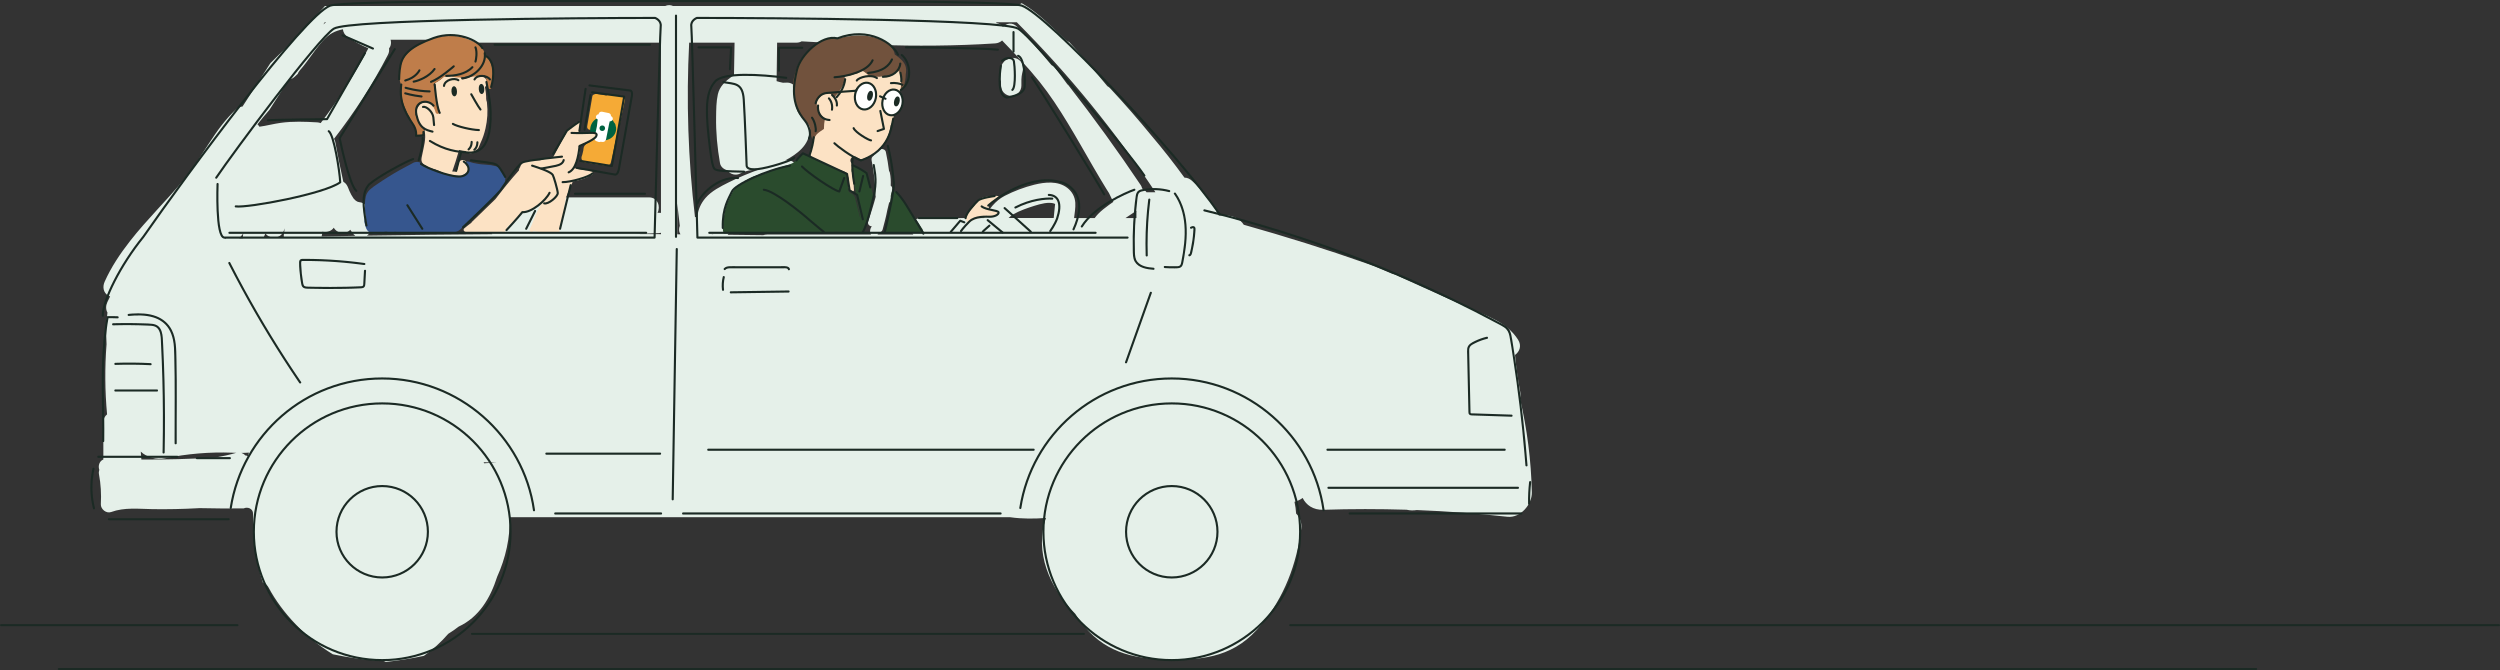 <?xml version="1.0" encoding="UTF-8"?>
<svg id="_圖層_2" data-name="圖層 2" xmlns="http://www.w3.org/2000/svg" viewBox="0 0 2221.38 595.35">
  <rect x="0" y="0" width="2221.38" height="595.35" fill="#333333" stroke="none"/>
  <defs>
    <style>
      .cls-1 {
        fill: #006241;
      }

      .cls-2 {
        fill: #f5aa36;
      }

      .cls-3, .cls-4 {
        fill: #fff;
      }

      .cls-5 {
        fill: #e5f0e9;
      }

      .cls-6 {
        fill: #fce2c4;
      }

      .cls-7 {
        fill: #bf7d4a;
      }

      .cls-8 {
        fill: #1b2a24;
      }

      .cls-9 {
        fill: #36568e;
      }

      .cls-10 {
        fill: #71523d;
      }

      .cls-11 {
        fill: #2a4b2d;
      }

      .cls-4, .cls-12 {
        stroke: #1b2a24;
        stroke-linecap: round;
        stroke-linejoin: round;
        stroke-width: 1.88px;
      }

      .cls-12 {
        fill: none;
      }
    </style>
  </defs>
  <g id="_主視覺" data-name="主視覺">
    <g>
      <g>
        <path class="cls-5" d="m1350.49,353.87c.53-1.67.72-3.52.32-5.59-2.1-10.9-3.63-21.83-4.64-32.87,4.03-2.92,6.16-8.15,2.69-13.6-9.83-15.43-27.17-20.75-43.19-27.97l-65.72-29.64c-.9-.41-1.79-.66-2.66-.83-7.33-3.27-14.78-6.38-22.52-9.11-36.14-12.75-72.75-24.17-109.63-34.56-2.96-4.79-8.83-7.81-14.61-8.14-2.48-.14-5-.14-7.52-.06-.37-.53-.73-1.06-1.1-1.59-2.26-5.1-5.33-9.76-9.26-13.8-3.99-5.7-8.41-11.06-13.69-15.61-1.84-1.58-3.89-2.65-6.39-2.65-.04,0-.08.01-.11.01-9.3-12.81-19.06-25.28-29.33-37.32-11.79-14.44-24.04-28.5-36.76-42.12-.77-.82-1.59-1.39-2.43-1.84-10.95-13.33-22.22-26.41-33.86-39.17-1.18-.4-2.34-1.07-3.43-2.1-12.39-11.61-24.1-24-38.79-32.5-1.35.6-2.6,1.44-3.65,2.5h-306.25c-2.11-1-4.71-1-6.82,0h-302.42c-15.35,17.65-31.54,34.52-48.43,50.7-8.19,12.94-16.47,25.82-24.8,38.66-1.89.09-3.83.8-5.59,2.4-19.13,17.43-29.66,42.06-45.96,61.87-15.54,18.89-33.27,35.89-48.35,55.18-8.81,11.27-16.75,23.1-22.61,36.2-1.99,4.45-1.29,9.71,3.24,12.36.5.29,1.05.52,1.62.71-.83,1.72-1.68,3.43-2.48,5.17-1.4,3.03-1.43,6.46.11,9.17-1.22,9.3-1.31,18.67-.79,28.09-1.63,20.89-1.44,41.69.45,62.35-1.99,1.62-3.3,4.01-3.3,6.83v33.27c-3.61,1.42-4.84,5.75-3.59,9.23-.42,1.16-.57,2.47-.3,3.93,1.67,8.78,2.13,17.64,1.66,26.56-.23,4.42,4.85,8.55,9.15,6.97,11.82-4.36,24.62-2.74,36.95-2.56,13.41.19,26.84-.08,40.23-.83.37-.02.73-.06,1.1-.08,13.16.33,26.32.38,39.49.26,3.38-1.62,8.38-.01,8.34,4.85-.2,20.61,2.24,41.6,8.79,61.23,1.94.55,3.73,1.85,4.99,4.21,11.99,22.45,32.73,44.47,57.11,59.34,14,2.84,28.08,5.18,42.45,5.5,1.82.04,3.32.55,4.58,1.32,11.34-1.27,22.64-3.06,33.86-5.42,7.94-5.57,15.23-12.17,21.68-19.62,3.18-1.95,6.26-4.08,9.22-6.39,17.97-8.34,28.09-25.1,34.21-44.29,7.59-16.67,11.61-34.99,11.11-52.9h444.72c10.64,1.57,22.16,1.39,31.83.64-10.53,29.97,3.13,62.24,26.03,85.19.44.69.85,1.39,1.3,2.07,18.8,28.33,42.87,37.26,75.86,38.33,32.34,1.05,60.65-.51,83.86-25.88,21.78-23.81,33.91-52.83,38.88-84.22.04-.15.08-.3.12-.45-.02,0-.04,0-.06,0,.27-1.75.54-3.51.77-5.27.75-5.82-1.17-10.41-4.51-13.64-.21-3.51-.7-6.99-1.46-10.43,2.55-.7,5.03-1.81,7.26-3.46,3.11,6.26,9.27,10.83,18.53,10.52,24.65-.83,49.27-.81,73.87-.05,2.97.71,6.02.77,8.96.28,26.91,1.04,53.79,3.03,80.62,5.98,11.49,1.26,21.91-10.95,21.68-21.68-.63-28.28-4.18-56.24-10.6-83.6ZM329.54,199.65c-.34-1.2-.95-2.24-1.71-3.19-.54-.74-1.01-1.53-1.42-2.34-.05-.16-.11-.31-.16-.47,1.04-1.49,1.64-3.25,1.56-5.04-.22-4.93-3.77-8.56-8.62-8.98-.49-.1-.98-.22-1.46-.38-.56-.29-1.1-.61-1.62-.95-.67-.58-1.29-1.2-1.88-1.86-1.54-2.17-2.78-4.51-3.84-6.95-.34-.83-.68-1.66-1-2.5-.88-2.26-1.98-4.13-4.15-5.4-.05-.03-.12-.05-.17-.08-2.62-11.8-5.04-23.64-7.18-35.54-.17-.97-.59-1.82-1.12-2.61,18.18-23.43,34.31-48.32,47.94-74.69,1.01-1.96,1.26-3.87.98-5.62.7-.92,1.25-1.94,1.48-2.98.38-1.68.31-3.28-.1-4.74h58.25c3.02,0,5.24-1.23,6.69-3.04,1.11,3.11,3.8,5.59,8.1,5.59h167.2v151.29c-.6-.09-1.23-.14-1.91-.11-.39.02-.77.03-1.16.04,2.88-5.34.37-13.72-7.56-13.72h-99.45c-5.54,0-8.42,4.11-8.68,8.4-3.23.16-6.47.33-9.7.49-2.39.12-4.67.93-6.39,2.65-.88.82-1.5,1.79-1.87,2.91-.57,1.08-.82,2.24-.78,3.48,0,.02,0,.05,0,.07-1.75.05-3.5.1-5.25.15-8.23.23-10.61,9.37-7.16,14.56-37.11.25-74.22.68-111.32,1.29.39-.28.77-.57,1.11-.94,1.58-1.72,2.75-3.98,2.65-6.39-.11-.8-.22-1.6-.32-2.4ZM612.37,37.89h40.33c-.19,9.74-.39,19.49-.51,29.24-.69.21-1.36.5-1.97.94-5.66,4.09-10.76,8.64-12.37,15.77-1.45,6.43-1.44,13.46-1.55,20.03-.23,13.8,1.06,27.58,3.48,41.16.56,3.15,3.29,5.38,6.33,6.21,2.75,3.71,7.8,5.2,11.97,2.74.64-.38,1.28-.74,1.96-1.06.28-.1.57-.19.85-.29,1.48-.38,2.92-.81,4.43-1.09.45-.08.9-.15,1.36-.22.16-.01,1.13-.14,1.31-.16,1.56-.18,3.11-.33,4.67-.51.98-.11,1.91-.28,2.85-.43-9.56,3.49-19,7.31-28.11,11.87-7.22,3.61-15.16,7.61-20.52,13.82-3.97,4.59-6.75,10.48-7.11,16.53-.75.17-1.48.38-2.23.57-6.14-51.43-7.83-103.37-5.18-155.11Zm-182.68,372.83c3.91.1,7.81.21,11.71.31-3.36.18-6.71.36-10.07.55-.37.02-.69.11-1.05.14-.19-.34-.4-.67-.6-1Zm155.72-203.59c.68-.03,1.31-.13,1.91-.27v1.22c-7.86-.05-15.72-.12-23.59-.16,7.23-.26,14.45-.51,21.68-.8Zm16.36-26.23c.69,6.59,1.45,13.17,2.28,19.75-.67,1.79-.88,3.93-.33,5.66.21.66.53,1.29.88,1.89-.95,0-1.89-.01-2.84-.02v-27.28Zm31.78,27.38c.06.06.13.12.19.18-.57,0-1.15-.01-1.72-.02.51-.06,1.02-.11,1.53-.16Zm15.36-3.65l.34-2.21c.51-1.11.8-2.34.74-3.64,0-.22-.06-.42-.09-.64l1.42-9.27c.38-1.2.43-2.4.16-3.6-.05-1.2-.41-2.32-1.07-3.36-.16-.28-.39-.55-.6-.82,3.72-2.07,7.66-3.93,11.39-5.67,13.24-6.18,27.17-10.73,41.01-15.35,4.63-1.54,7.65-6.23,6.31-11.11-1.23-4.47-6.34-7.76-10.94-6.34,10.58-5.63,21.58-13.61,21.7-26.44,2.79-3.7,2.5-8.44-.61-11.97-.46-.52-.92-1.05-1.36-1.59-.11-.13-.21-.26-.32-.39-.6-.78-1.14-1.62-1.66-2.42-1.38-2.12-2.6-4.34-3.65-6.64-.04-.09-.08-.18-.12-.27-.16-.49-.39-.97-.56-1.44-.27-.74-.5-1.5-.74-2.26.05-.38.09-.76.14-1.15.23-1.91-.51-3.78-1.73-5.33-.13-.72-.28-1.44-.38-2.16.08.61.16,1.21.24,1.82-.31-2.36-.78-4.61-2.63-6.32-1.74-1.6-3.97-2.71-6.39-2.65-1.29.04-2.57.07-3.86.11-1.89-.37-3.76-.84-5.59-1.42,0-.25,0-.51,0-.76.15-11.15.3-22.3.45-33.44h17.28c1.78,0,3.25-.46,4.48-1.17,22.22,1.37,44.45,2.52,66.71,3.2,35.09,1.06,70.22.91,105.27-1.37,2.38-.15,4.58-1.11,6.22-2.62.16.19.27.38.44.56,11.23,11.66,22.49,23.34,32.63,35.97,9.28,11.56,17.39,24.05,25.08,36.7,7.84,12.88,15.21,26.04,22.77,39.09,3.78,6.52,7.61,13.02,11.57,19.44.8,1.29,1.62,2.56,2.43,3.84,1.05,2.17,2.13,4.33,3.15,6.52.22.46.5.87.81,1.26-1.31.91-2.63,1.79-3.91,2.74-3.38,2.52-6.82,5.06-9.75,8.11-1.1,1.14-2.06,2.35-2.97,3.58h-18.34c.52-4.45,1.36-9.1,1.09-13.52-.32-5.36-2.86-10-7.09-13.27-8.26-6.39-19.85-5.17-29.37-2.83-8.87,2.18-18.15,5.71-26.26,9.9-8.44,4.36-13.8,11.79-18.58,19.72h-55.72c-8.42,0-10.72,9.46-6.93,14.68h-31.77c.27-.33.5-.7.67-1.13.11-.27.2-.55.31-.83,1.51.11,3.03-.59,3.54-2.51,1.53-5.71,3.07-11.49,4.17-17.34.53-2.18,1.05-4.37,1.58-6.55.85-.57,1.48-1.47,1.49-2.81.01-1.05-.05-2.1-.06-3.16.44-1.82.88-3.65,1.32-5.47.39-1.63-.28-2.9-1.32-3.67.21-3.85.04-7.71-.77-11.57-.13-.61-.38-1.07-.7-1.45-.72-5.68-1.62-11.33-2.85-16.93-.43-1.94-2.63-2.97-4.44-2.52-3.11.77-5.21,3.04-6.22,5.8-1.58.74-2.34,2.45-1.99,4.17,2.13,10.47,3.3,21.07,3.54,31.75,0,.22.09.37.13.57-1.93,7.47-4.42,14.84-6.69,22.01-.81,2.57,1.18,4.24,3.28,4.38-.24.24-.5.47-.69.83-.92,1.73-1.2,3.4-.6,5.3.14.43.33.8.55,1.13h-92.41c-1.27,0-2.39.23-3.43.56-10.54-.15-21.09-.26-31.63-.38,1.17-1.1,2.15-2.46,2.39-3.98Zm360.88-17.39c-.04,2.17-.03,4.34,0,6.5h-9.71c3.19-2.23,6.44-4.38,9.71-6.5Zm-72.3-5.91s.03.03.04.05c0,.02,0,.03,0,.05,0-.06-.2,1.44-.23,1.81-.28,3.5-.67,7-1.03,10.5h-40.09c1.23-1.26,2.6-2.4,4.23-3.33,5.66-3.24,12.28-5.52,18.77-7.56,5.51-1.73,12.62-3.66,17.72-1.95-.18,0,.38.37.57.43Zm-33.49-161.02c45.94,46.06,86.93,96.41,122.67,150.5-2.53.01-5.06.03-7.59.04-.1,0-.18.03-.28.03-1.01-1.47-2.39-2.65-3.97-3.38-.18-.99-.51-1.95-1.09-2.82-20.36-30.37-41.83-59.95-64.28-88.8-.33-.42-.72-.77-1.12-1.08-3.63-4.99-7.32-9.95-11.12-14.84-.77-.99-1.78-1.67-2.91-2.09-9.65-11.78-19.94-23.05-30.64-34.16-4.07-4.22-9.31-3.08-12.5.16-1.42-1.78-3.43-3.07-5.7-3.31-.07-.27-.18-.53-.28-.79h18.37c.16.18.27.37.45.55Zm-614.25-.55c-.81.65-1.61,1.31-2.42,1.96.4-.66.82-1.31,1.22-1.96h1.2Zm-33.1,50.88c1.89-.22,3.73-1.01,5.23-2.48.88-.86,1.8-1.68,2.69-2.53.39-1.06.97-2.11,1.86-3.11,7.26-8.18,12.84-17.7,20.08-25.9,5.83-6.61,11.11-9.12,18.18-10.61.27,2.73,1.8,5.24,4.34,6.97,5.75,3.92,11.9,7.2,18.28,9.96-12.26,23.27-26.39,45.58-42.39,66.45-.96-.36-1.97-.6-3.03-.66-10.84-.61-21.61-1.05-32.4.42-6.49.89-12.68,2.62-18.96,3.45-.47-.81-1.08-1.51-1.76-2.15,3.45-4.36,6.97-8.66,10.63-12.83,5.8-8.96,11.52-17.97,17.26-26.98Zm-4.47,140.18c-2.4.05-4.8.12-7.2.18,3.04-.47,5.9-2.34,7.23-6.06.25-.7.51-1.39.76-2.08-.24,1.77-.48,3.54-.72,5.31-.12.89-.13,1.78-.07,2.66Zm-51.2,1.26c-.4.01-.79.02-1.19.03-.08-.43-.16-.86-.24-1.29.44.46.91.88,1.44,1.26Zm11.87-.55c1.25-1.47,2.45-2.96,3.61-4.48-.07.2-.14.4-.22.59-.49,1.33-.49,2.72-.2,4.06-1.17.03-2.33.06-3.5.09.1-.1.21-.15.31-.26Zm-21.43,194.98c-21.91,1.35-43.86,1.92-65.81,1.81-.16-2.36-.35-4.71-.52-7.06,5.5,5.37,14.31,7.42,21.69,5.92,19.68-3.99,39.46-5.7,59.55-4.94,1.23.05,2.43.08,3.6.11-6.11,1.79-12.29,3.12-18.51,4.16Zm29.08-1.04c-.79-.46-1.66-.75-2.59-.81-.89-1.04-2.1-1.81-3.4-2.25,2.34,0,4.56-.08,6.69-.25-.26,1.1-.49,2.2-.69,3.31Zm13.67-194.21c.54-1.28,1.09-2.57,1.63-3.85,1.47,2.1,3.94,3.35,6.54,3.65-2.72.06-5.45.14-8.17.2Zm51.56-1.14c.16-.47.3-.97.38-1.51.13-.91.25-1.82.38-2.73.41.11.83.22,1.26.27,3.13.37,6.99-1.06,8.85-3.85,2.71,5.09,10.06,6.48,14.33,2.16.12-.12.21-.25.32-.38.08.13.14.28.22.41.86,1.39,1.9,2.7,2.96,3.94.4.43.84.8,1.31,1.11-10.01.17-20.01.39-30.02.58Z"/>
        <path class="cls-5" d="m889.48,76.17c.14,2.4.91,4.65,2.65,6.39,1.57,1.57,4.14,2.75,6.39,2.65,2.34-.1,4.76-.87,6.39-2.65,1.62-1.77,2.64-3.94,2.65-6.39,0-1.86,0-3.72,0-5.58.05-.97.15-1.93.25-2.9.26-1.62.55-3.23.96-4.82.59-2.29.29-4.9-.91-6.96-1.1-1.87-3.24-3.66-5.4-4.15-2.31-.53-4.91-.41-6.96.91,0,0-.02.01-.03.02-1.25.42-2.41,1.07-3.32,2.06-.47.61-.94,1.22-1.41,1.83-.82,1.41-1.23,2.93-1.23,4.56-.2,2.79-.4,5.58-.6,8.38-.04.98.17,1.89.51,2.76-.02,1.3-.01,2.6.06,3.89Z"/>
      </g>
      <path class="cls-6" d="m432.74,91.36c-.08-.68-.28-1.32-.52-1.93-.06-.48-.15-.96-.21-1.44,0-3.54-.39-7.07-1.12-10.56.78-.7,1.42-1.76,1.65-2.62.36-1.3.2-3.02-.55-4.18-.75-1.16-1.86-2.18-3.24-2.49-.33-.08-.64-.11-.95-.13-1.33-1.24-3.19-1.88-5.05-1.28-3.89,1.27-7.79,2.54-11.68,3.82-.45-.69-1-1.32-1.7-1.73-1.53-.89-3.23-.9-4.71-.29-.62-.6-1.36-1.08-2.21-1.27-.48-.06-.96-.13-1.44-.19-.98,0-1.89.25-2.74.74-.28.21-.57.4-.86.6-.26-.16-.54-.25-.84-.29-.72-.51-1.69-.52-2.35.13-.55.55-1.12,1.07-1.72,1.57-.26.22-.52.43-.79.65-.05.04-.05.04-.07.05-.05.04-.1.07-.14.11-.16.12-.31.23-.47.35-1.22.88-2.51,1.67-3.84,2.36-.8.41-1.07,1.47-.74,2.26.1.23.26.43.45.61-.11.24-.25.48-.31.72-.3,1.09-.21,2.46.26,3.56-.07.36-.1.73-.08,1.12.31,6.41,2.1,12.44,4.31,18.36-.25,0-.51.01-.76.07-.03,0-.07.02-.1.02-.21-.43-.44-.86-.69-1.28-.81-1.39-1.7-2.72-2.76-3.94-.82-.95-1.79-1.72-2.84-2.34-.4-.47-.84-.9-1.39-1.22-1.25-.59-1.54-.7-2.94-.79-.04,0-.08,0-.12,0-.49.05-1,.1-1.49.2-.02,0-.04,0-.06.01-.29.09-.56.23-.84.35-.28.04-.55.06-.83.11-1.95.41-3.31,1.63-4.25,3.19-.02.02-.04.03-.05.04-.28.37-.56.73-.85,1.1-.49.85-.74,1.76-.74,2.74-.14,1.05-.13,2.1-.06,3.14,0,.06,0,.13,0,.19.06,3.15.99,6.51,3.31,8.69.91,1.21,1.97,2.31,3.17,3.24.26.2.55.38.82.57-.34.75-.46,1.61-.28,2.47,1.48,6.96-.84,14.03-2.14,20.83-.35,1.79-1,3.89-.61,5.7.44,2.05,1.96,3.02,3.69,3.96.6.33,1.22.62,1.83.94-.35.19-.66.44-.94.74,3.52.89,7.18,1.43,10.49,2.93,4.48,2.02,8.66,5.31,13.73,5.55,2.1.1,7.11-.08,10.77-1.39.65-.88,1.3-1.76,1.91-2.67.2-.3.43-.54.68-.75.32-.7.43-1.5.22-2.33-.28-1.1-.67-2.16-1.11-3.21-.48-1.14-1.02-2.65-1.96-3.51-2-1.84-4.92-1.37-6.26.96-.47.81-.52,1.71-.6,2.62-.02.23-.05.46-.07.69,0,.01,0,.01,0,.03,0,.02,0,.02,0,.04-.25,1.61-.7,3.17-1.24,4.7-1.3.16-2.61.12-3.93-.01.33-.81.62-1.64.91-2.49.71-2.08,1.41-4.16,2.08-6.25,1.11-3.44,2.14-6.91,3.15-10.38,1.96.43,3.93.8,5.93,1.01.1.12.14.26.25.37,2.04,2.04,5.63,2.12,7.66,0,.42-.44.8-.92,1.19-1.39.99-.43,1.83-1.15,2.32-2.16.67-1.38,1.24-2.79,1.76-4.22,2-4.06,3.37-8.5,4.35-12.75,1.71-7.43,2.2-15.15,1.31-22.73Z"/>
      <path class="cls-6" d="m528.27,118.85c-2.3-.88-4.7-.64-7.03-.1-2.44-.39-4.9-.43-7.33-.14.58-2.63,1.18-5.26,1.65-7.92.17-.96-.26-1.95-1.26-2.22-.87-.24-2.05.3-2.22,1.26-.05.28-.12.56-.17.83-3.36,1.78-6.43,4.14-9.01,6.94-.48.52-.66,1.32-.4,1.97-.15.2-.36.32-.48.55-3.57,6.68-7.14,13.37-10.71,20.05-.96.34-1.94.63-2.93.9-.35-.07-.71-.11-1.08-.1-2.05.02-3.99.52-5.93,1.14-.52.17-1.04.31-1.57.45-1.06,0-2.12.01-3.18.05-.52-.08-1.05-.16-1.58-.21-.82-.09-1.63-.13-2.46-.06-2.17.18-4.24.66-6.33,1.26-2.13.61-3.78,2.63-3.97,4.82-.71.89-1.14,1.97-1.17,3.12-7.32,8.2-14.24,16.73-20.88,25.48-6.96,6.66-13.89,13.35-20.75,20.12-.31.31-.56.66-.78,1.04-2.12,1.56-4.21,3.17-6.22,4.88-1.11.94-.38,2.62.8,3.02,4.56,1.54,9.79.93,14.56.34.28.17.59.3.94.33,4.09.36,8.19.12,12.27-.23,1.53-.13,3.15-.23,4.69-.54.05.06.06.15.12.2.12.09.24.19.37.28.28.16.59.25.91.25h.25c.25,0,.48-.04.7-.16.22-.07.42-.2.58-.37.18-.16.3-.36.37-.58.11-.22.16-.45.16-.7-.01-.08-.02-.16-.03-.24.48-.31.94-.65,1.35-1.09.51-.54.58-1.37.3-2.04,5.36-4.15,10.3-8.78,14.68-13.96,4.82-.56,9.51-2.25,13.37-5.13.65-.48,1.2-.98,1.65-1.57.12-.07.25-.12.37-.22.09-.08.16-.17.25-.25.01.02.04.03.06.06-.11.26-.21.52-.32.77-.02.04-.05.05-.08.09-3.24,5.72-5.71,11.82-8.05,17.95-.66,1.47-1.32,2.94-1.98,4.42-.93,2.08,1.93,3.88,3.12,1.82h0c3.26.59,6.56,1.01,9.88,1.12,2.04.07,4.08.04,6.11-.08,1.08-.07,2.28-.07,3.38-.31.45.19.91.37,1.34.6,1.44.76,2.98-.49,2.65-2.04-.08-.37-.21-.68-.38-.95.21-.2.37-.47.45-.84,1.24-5.81,2.78-11.53,4.61-17.18.28-.94-.17-1.63-.84-1.97.31-1.13.63-2.27.93-3.4.37-1.4.67-2.82.62-4.23,1.85-4.53,3.76-9.03,5.79-13.49.21-.46.35-.95.46-1.43,4.73-.65,9.38-1.97,13.75-4.08.5-.24.76-.61.87-1,.29-.07.56-.18.78-.35.13,0,.26.03.39.04.31.01.57-.04.8-.14.83-.11,1.49-.97,1.49-1.76,0-1.07-.83-1.69-1.81-1.81-.41-.05-.83-.1-1.24-.15-.28-.36-.67-.64-1.27-.64-3.28-.03-6.5-.65-9.72-1.23-1.02-.31-2.05-.58-3.1-.73-.16-.02-.32,0-.48,0,1.22-2.38,2.33-4.81,3.33-7.29,1.34-3.29,2.92-6.81,2.02-10.41-.12-.48-.34-.91-.59-1.33.04-.18.05-.37.08-.56,1.43-.73,2.86-1.46,4.26-2.24,2.26-1.03,4.58-1.96,6.95-2.74.95-.31,1.46-1.27,1.27-2.15.53-.11,1.07-.18,1.6-.31,1.87-.47,1.56-2.88,0-3.48Z"/>
      <path class="cls-7" d="m437.87,66.34c0-.09-.04-.18-.06-.27.22-2.91-.23-5.82-1.19-8.58-.38-1.1-.89-2.18-1.52-3.18-.86-1.87-2.07-3.5-4.1-4.17-.2-2.18-.56-3.61-1.48-5.59-.58-1.24-1.49-2.37-2.4-3.38-1.64-1.82-3.84-3.18-6.08-4.15-1.8-.78-3.66-1.58-5.56-2.25-5.55-2.41-11.47-3.37-17.51-2.59-.73-.27-1.48-.44-2.23-.35-1.75.2-3.36.55-4.94.98-.95-.14-1.95-.12-2.96.12-3.15.74-6.12,2.14-9.04,3.52-2.52,1.19-5.03,2.39-7.42,3.82-.52.31-1.02.68-1.54,1.02-.05.03-.11.04-.17.07-1.76.78-3.31,2.02-4.77,3.25-1.03.87-1.99,1.83-2.91,2.81-1.28,1.35-2.51,2.81-3.47,4.4-.97,1.6-1.54,3.25-1.86,5-1.12,2.24-1.87,4.7-2.11,7.45-.38,4.35.77,8.61,2.44,12.65-.04.18-.11.33-.13.52-.8,6.98.63,14.22,3.86,20.47,0,0,0,.01,0,.02.7,2.08,1.71,4.05,3.01,5.82.45.95.85,1.92,1.33,2.85.95,1.82,2.05,3.56,3,5.38.9,1.71,1.75,3.67,1.4,5.65-.2,1.11.48,2.32,1.74,2.29,2.26-.06,5.21.35,5.56-2.6.27-2.28-1.12-4.16-2.5-5.81-2.53-3.03-4-6.5-5.26-10.15.31-.52.53-1.1.49-1.73-.04-.59-.04-1.17,0-1.75,0-.11.02-.21.03-.29.05-.27.1-.53.16-.79.14-.57.33-1.12.53-1.67,0-.02,0,0,0-.02.02-.03.03-.05.08-.14.15-.28.29-.57.45-.85.13-.23.28-.46.42-.68.07-.1.14-.21.19-.29.37-.46.77-.9,1.19-1.3.19-.18.4-.35.6-.53.03-.03.01-.02.03-.03.03-.02.05-.02.13-.08.51-.32,1.02-.62,1.55-.89.11.03.21.08.33.08,2.5.15,5.01.29,7.51.44.05.07.07.18.13.24,0,.01,0,.02,0,.03.13.57.44.93.83,1.13.22,1.15.56,2.38,1.53,2.96.04.09.04.18.09.27.36.58.67,1.19.95,1.81.34.83.61,1.69.79,2.57.09.43.47.87.83,1.08.39.23.96.32,1.39.18.44-.14.86-.41,1.08-.83.24-.45.28-.89.18-1.39-.37-1.85-1.1-3.65-2.1-5.25-.06-.1-.16-.17-.24-.26-.54-5.63-1.37-11.24-2.52-16.78-.02-.11-.1-.2-.14-.3l-.06-1.92c1.92-.97,3.77-2.06,5.52-3.33,1.14-.83,2.23-1.72,3.33-2.6.22-.14.46-.26.68-.39,2.02-.11,4.03-.27,6.03-.55.55.35,1.14.64,1.78.78,3.95.84,8.06.82,11.94-.36.31-.09.61-.23.92-.34.19.16.43.3.73.37,1.93.5,3.85.28,5.79-.07,1.75-.32,3.47-.52,5.24-.64.85-.06,2.02-.15,3.22-.36.43.46.76.87,1.08,1.34.68,2.99,1.23,6,1.49,9.06.08.97.77,1.81,1.81,1.81.91,0,1.89-.83,1.81-1.81,0-.02,0-.05,0-.07.44-1.14.59-2.38.5-3.63.3-2.41.51-4.83.51-7.26Z"/>
      <path class="cls-9" d="m445.12,152.46c-.01-.3,0-.59-.1-.91-.62-2.22-2.24-3.42-4.33-3.86-.37-.13-.75-.19-1.14-.19-1.99-.64-4.11-.91-6.32-1.02-4.13-.2-8.14-.66-12.18-1.6-.16-.04-.31-.03-.46-.05-1.24-.37-2.49-.74-3.73-1.11,0,0,0,0,0,0-.31-.09-.63-.19-.95-.28-.91-.27-2.01.32-2.22,1.26-.09.41-.03.8.11,1.16.01.28.07.55.22.78.27.42.62.65,1.08.83.47.18.96.28,1.43.44-.06.45-.06.92.08,1.41.14.51.15.96-.03,1.5-.17.49-.49,1.05-.84,1.48-1.1,1.34-2.67,2.23-4.12,3.12-.51.31-.85.72-1.12,1.15-1.59-.16-3.18-.33-4.77-.52-.51-.06-1.02-.13-1.54-.19.64.09.52.07-.38-.05-.77-.11-1.53-.22-2.29-.35-3.65-.58-7.27-1.33-10.83-2.34-1.57-.45-3.12-.95-4.65-1.51-.66-.24-1.31-.49-1.96-.76-.2-.1-1.3-.6-1.47-.68-.94-.45-1.83-.99-2.74-1.5-1.95-1.26-3.9-2.52-5.85-3.79-2.3-1.51-5.54-1.2-7.82.36-7.26,3.71-14.37,7.7-21.29,12.02-3.46,2.16-6.88,4.4-10.24,6.72-4,2.75-8.35,5.41-9.58,10.46-.93,3.81-.92,8.26-.83,12.16.05,2.09.27,4.14.64,6.15-.03.05-.08.09-.11.14-.53.83-.81,1.72-.86,2.69-.22.96-.17,1.92.13,2.88.3,1.25.65,2.48,1.04,3.7.58,1.78,1.68,3.36,3.32,4.32.71.45,1.47.69,2.28.78.48.17.98.27,1.5.3.64.17,1.28.17,1.92,0,.65,0,1.26-.17,1.82-.49.61-.17,1.14-.48,1.59-.93.04-.02.06-.06.1-.08.77.15,1.54.3,2.27.45.12.02.24.04.36.06.3-.24.64-.41,1.03-.48.59-.1,1.18-.13,1.78-.19.95.19,1.92.33,2.88.43.58.06,1.17.08,1.75.06,1.12-.04,2.25-.21,3.35-.4.98.11,1.96.24,2.94.4,6.99-.44,13.98-.47,20.99.72.26.04.43.16.64.25,1.05-.15,2.09-.38,3.14-.56,6.05-.01,12.11-.03,18.16-.04,2.89,0,5.99.16,8.75-.87,2.59-.97,4.34-2.77,5.91-4.88,2.4-1.79,4.8-3.58,7.21-5.37,1.16-.86,1.89-2.17,1.76-3.52,5.11-4.43,10.21-8.86,15.32-13.3,6.15-5.34,13.28-11.29,13.1-20.19-.06-3.09-1.7-5.14-3.85-6.17Z"/>
      <path class="cls-10" d="m804.87,59.74c-1.06-4.64-5-7.78-8.6-10.49-.06-.05-.14-.04-.21-.08-.31-.26-.65-.47-.96-.71-.02-.02-.04-.05-.05-.07-.57-4.27-4.13-8.04-7.55-10.49-4.53-3.25-10.18-4.88-15.63-5.75-5.46-.87-11.18-1.04-16.6-.04-3.21.19-6.35.86-9.39,1.86-5.65-1-11.26-.27-16.42,2.32-2.83,1.42-5.39,3.6-7.49,6.13-.17.11-.34.22-.51.34-.94.66-1.88,1.36-2.74,2.12-1.14,1-2.12,2.18-3.02,3.42-4.26,3.61-6.36,8.12-8.15,13.49-1.9,5.71-3.52,11.69-2.86,17.76.23,2.12.67,4.19,1.26,6.21.14,4.48.69,8.85,2.62,12.98,1.78,3.81,5.07,6.43,7.72,9.58.16.24.33.46.48.71.49.81,1.14,1.51,1.9,2.07.06.13.12.26.19.39.04.09.06.13.09.2.1.24.19.48.28.72.46,1.24.86,2.51,1.15,3.8.08.37.16.74.22,1.11.13.82.12.74-.03-.25.26.55.09,1.66.09,2.26-.02,3.78,3.33,7.4,7.23,7.23,3.93-.18,7.21-3.17,7.23-7.23.02-3.62-.73-7.09-1.89-10.45,1.73-2.76,1.59-6.76-.93-9.03-2.63-2.37-5.11-4.99-7.24-7.84,0,0,0,0,0,0,1.09.25,2.23.26,3.34-.1.82-.26,1.56-.67,2.22-1.16,1.34,1.14,3.02,1.97,4.82,1.89,1.77-.08,3.97-.64,5.11-2.12,3.36-4.34,5.96-8.81,7.91-13.96,1.13-2.97,1.86-6.08,2.34-9.22,1.95-.21,3.89-.42,5.76-.56,1.03-.08,1.79-.5,2.37-1.06,5.1,1.62,10.53,2.3,15.82,2.71,3.56.28,7.19.09,10.6-1.03.22-.07.44-.17.66-.25.93.1,1.85.21,2.78.29.5.04.98-.09,1.42-.29,1.38.37,2.76.74,4.14,1.12.75.2,1.54.13,2.25-.14-.02.06-.05.13-.07.19-.03.08-.03.07-.04.1-.01.02,0,0-.02.05-.42.95-.9,1.86-1.43,2.75-.94,1.59-.43,3.89,1.19,4.85.12,1.48,1.07,2.83,2.58,3.24,1.84.51,3.98-.62,4.44-2.52.86-3.56,1.59-7.19,1.55-10.78.42-2.12.5-4.26.04-6.28Z"/>
      <path class="cls-6" d="m800.67,71.47c-.08-2.63-.42-5.24-1.68-7.58-.6-1.11-2.57-1.25-3.12,0-.86,1.95-2.75,2.92-4.79,3.38-2.81.62-5.79.34-8.64.73-.12.02-.2.09-.31.14-2.68.19-5.34.19-8.03-.06-2.11-1.06-4.06-2.41-5.9-4.05-2.18-1.95-4.19-.05-6.25,1.06-.2.11-.42.18-.62.28-.5-.05-1.01-.03-1.53.12-.87.26-1.7.71-2.57,1-1.05.35-2.12.62-3.2.83-.19.04-.34.11-.49.19-.03-.02-.07-.03-.1-.06-.07-.06-.13-.15-.22-.2-.21-.13-.43-.2-.67-.21-.24-.05-.48-.04-.72.03-.14.06-.29.12-.43.18-.27.16-.49.38-.65.65-.06.14-.12.29-.18.43-.09.32-.09.64,0,.96l.17.85s0,0,0,.01c-.17,3.81-2.61,7.22-4.51,10.4-.14.23-.19.48-.21.73-.66.76-1.33,1.53-2,2.24-.45.48-.95.93-1.35,1.46-.42.55-.53,1.15-.51,1.78-.2-.21-.4-.43-.6-.62-.64-.58-1.39-1.02-2.18-1.37-.49-.6-1.04-1.15-1.7-1.57-.95-.6-2.03-.9-3.15-.99-.44-.04-.98.23-1.28.53-.22.22-.37.55-.45.87-1.64.43-3.12,1.42-4.14,2.76-.25.22-.52.41-.76.64-.42.4-.83.82-1.2,1.28-.02.04-.07.06-.09.1,0,.02-.01.03-.02.05-.17.22-.36.43-.49.68-.62,1.15-.63,2.37-.35,3.55.02,2.75,1.07,5.46,2.75,7.79,1.24,1.71,2.86,3.6,4.76,4.8-.05.16-.12.3-.16.47-.73,2.97-.98,5.92-1,8.86-.09.06-.17.12-.26.18-2.08,1.48-4.56,2.86-6.26,4.77-1.81,2.04-2.43,4.81-3.23,7.34l-2.39,7.51c-.66,2.09.4,5.16,2.49,6.12,7.55,3.47,15.13,6.87,22.74,10.19.5.22,1.04.34,1.57.44.5.19.99.39,1.49.57.39.14.78.28,1.16.43.21.08.41.16.61.24.19.08.2.08.02,0,.1.04.2.09.3.13.79.36,1.55.79,2.25,1.32.05.04.13.03.19.06.49,1.75,1,3.5,1.44,5.27.03.12.04.23.06.34-.46.32-.78.82-.79,1.43-.03,2,.17,4,.56,5.96.08.43.47.87.83,1.08.08.05.19.06.28.09.01.19.03.39.04.58.14,2.31,3.76,2.33,3.61,0-.48-7.74-.99-15.48-1.66-23.2-1.37-.93-1.89-2.73-1.25-4.23.33-.77.99-1.44,1.78-1.83.06-.31.14-.62.18-.94.09.07.19.14.28.2.2.14.39.27.59.4.44-.06.89-.04,1.33.12.25.09.51.16.76.25.49.18.92.44,1.28.75.77.43,1.56.83,2.35,1.25.19.01.35.06.55.06,1.79-.01,3.36-.67,4.8-1.56,3.78.06,7.34-2.03,9.75-5.31.75-1.02,1.48-2.05,2.19-3.09,5.95-5.15,8.73-12.52,9.75-20.32,2.09-2.6,2.97-5.84,2.46-8.94.03-.32.06-.63.09-.95-.22.02-.43,0-.65,0-.63.31-1.3.54-2.04.53-2.19,0-3.74-1.5-4.91-3.17-.35-.5-.49-1.12-.49-1.75-.17-.28-.35-.56-.48-.86-.64-1.38-1.09-2.77-1.01-4.31.06-1.18.26-2.39.63-3.51.42-1.28,1.02-2.56,1.84-3.65-.35-.24-.69-.48-1.06-.68.07-.1.12-.2.19-.29.03-.04.03-.04.05-.06.07-.09.15-.18.22-.27.17-.21.36-.41.54-.6.36-.37.74-.71,1.13-1.04.05-.04.05-.04.07-.06,0,0,0,0,.01,0,.11-.08.22-.16.33-.24.22-.16.45-.3.68-.45.44-.27.89-.52,1.35-.73.12-.06.25-.11.37-.17-.24.1-.03.02.09-.03.23-.09.46-.17.69-.24.51-.16,1.04-.3,1.57-.4.11-.02.21-.04.32-.05.04,0,.04,0,.06-.01.01,0,0,0,.02,0,.3-.02.59-.05.89-.07.22,0,.45-.07.65-.15.18.04.36.08.53.12.32.08.64.04.95-.05-.07,1.93,2.96,2.64,3.51.54.7-2.68.64-5.49.56-8.24Zm-22.15,11.31s-.1.02-.15.02c.36,1.55.14,3.28-.39,4.74-.92,2.55-2.45,4.85-4.45,6.67-.09.08-.14.19-.24.27-.08.06-.17.1-.26.16-.28.23-.53.49-.83.7-2.79,2.01-6.63,1.88-9.06-.66-2.15-2.26-3.03-5.63-2.97-8.69.02-1.16.25-2.37.6-3.54-.41-.07-.84-.18-1.24-.23-.02-.71-.46-1.34-1.09-1.61.61.05,1.24-.18,1.58-.86.53-1.04.94-1.58,1.73-2.35.82-.8,1.42-1.22,2.45-1.83,2-1.18,4.1-1.92,6.24-2.78.47.12.95.22,1.42.35.24.48.67.89,1.16,1.07.6.23,1.21.39,1.81.6.08.08.15.18.25.25,0,0,0,0,0,0,0,0,0,0,0,0,0,0,.01.01.02.02,0,0,0,0,.01,0,.06.04.13.11.18.15.14.12.28.25.41.38.15.15.29.3.43.47,0,.01.04.05.07.09.03.04.07.09.08.1.22.31.41.63.58.96.04.09.09.18.13.26,0,.01.03.07.05.12.02.05.05.12.06.14.05.12.09.23.14.35.32.83.64,1.67,1.12,2.42.18.29.37.57.54.86-.19.2-.35.43-.41.69-.06.26-.02.48.03.7Z"/>
      <path class="cls-11" d="m768.83,199.53c1.01-2.67,1.74-5.44,2.64-8.14,1.55-4.64,3.83-9.39,3.67-14.37-.03-1.01.33-1.76.85-2.32-.42-1.86-.81-3.72-1.24-5.57.06,0,.12,0,.18.01-.03-.1-.05-.2-.08-.29-.47-1.62-1.01-3.22-1.43-4.86-.5-1.94-.9-3.9-1.36-5.85-.02,0-.03,0-.05,0-.17-.66-.34-1.32-.5-1.98-.17-.46-.28-.92-.35-1.37-.16-.52-.3-1.05-.48-1.56-.02-.05,0-.1-.01-.14-.07-.15-.12-.31-.19-.46-3.74-1.99-7.51-3.93-11.22-5.97-.77.44-1.52,1.08-1.84,1.84,0,.02-.02.05-.03.07-.6,1.4-.97,2.64-.55,4.18.1.35.25.71.44,1.05.8,4.19,1.51,8.4,2.08,12.63-.04-.28-.08-.57-.11-.85.12.88.29,1.67.62,2.39.47,4.49,1.58,9,2.36,13.35.73,4.04,1.51,8.06,2.28,12.09-.13-.07-.25-.16-.38-.23-1.28-5.22-2.57-10.44-3.85-15.66-.47-1.93-.74-3.58-2.5-4.76-1.16-.78-2.37-1.52-3.54-2.28-.52-3.17-1.13-6.32-1.91-9.43-.12-.5-.24-1.06-.37-1.65,0,0,0,0,0,0,.95-1.62.44-4.04-1.3-4.94-8.3-4.3-16.61-8.61-24.91-12.91-.61-.32-1.28-.41-1.93-.39-1.42-.99-2.9-1.87-4.62-2.35-.92-.26-1.82-.34-2.7-.35-1.3-.84-2.71-1.3-3.99-.35-.59.43-1.04,1.08-1.48,1.71-2.32,1.17-4.4,2.94-6.17,4.84-4.5,2.25-9.54,3.3-14.29,4.85-3.78,1.24-7.44,2.8-10.98,4.61-.61-.3-1.27-.47-1.94-.54-2.37,1.3-4.91,2.29-7.53,3.11-.26.1-.52.21-.77.32-1.03.42-2.06.85-3.08,1.31-2.6,1.19-4.98,2.91-7.02,4.93-1.78.59-3.41,1.67-4.81,2.88-1.56,1.35-2.8,3.14-3.82,4.92-.9,1.57-1.69,3.21-2.44,4.86-.28.61-.53,1.23-.77,1.84-.02.04-.07.06-.09.11-2.26,4.34-3.25,8.98-4,13.77-.41,2.63-.91,5.32-.85,7.99.02.79.06,1.63.18,2.46-.04.21-.11.42-.14.64-.23.72-.26,1.44-.1,2.16.03.72.25,1.39.64,2.01.12.23.35.35.5.55h8.38c.22-.3.47-.59.63-.92h35.99c.76,0,1.48-.17,2.15-.47,12.39.52,24.8.68,37.2.42.79-.02,1.49-.17,2.14-.37,2.85.1,5.71.2,8.56.3,1.18.04,2.2-.16,3.08-.53,6.54.33,13.07.66,19.6,1,3.06.16,5.03-1.33,6.06-3.36.39-1.35.98-2.66,1.47-3.94Z"/>
      <path class="cls-11" d="m818.92,202.56c-3.92-6.42-8.29-12.55-12.74-18.61-3.28-4.47-6.31-9.26-9.8-13.61-.81.02-1.63.04-2.44.07-.44.01-.89.04-1.35.06-.09.34-.18.67-.25,1-.13.53-.21,1.07-.31,1.61-.01.16,0,.34-.02.5-.12,1.01-.28,2.01-.52,3-.27,2.26-.47,4.54-.85,6.77-.73,4.39-1.21,8.65-2.51,12.93-.6,1.98-1.17,3.96-1.51,6.01-.23,1.43-.46,2.76-.87,4.08.63.27,1.33.43,2.08.43h30.35c.9,0,1.77-.27,2.56-.71-.37-.95-.83-1.87-1.26-2.8-.2-.21-.39-.45-.56-.73Z"/>
      <path class="cls-6" d="m860.46,198.04c3.37-2.15,6.96-3.84,11.07-4.51,5.28-.86,10.86-.63,15.55-3.47-.11-1.49-.74-2.69-1.7-3.58-.06.05-.13.11-.19.16-1.63,1.43-3.85,1.49-5.48,0-1.47-1.35-1.52-4.13,0-5.48,2.59-2.28,5.24-4.48,7.91-6.66-.64-.28-1.35-.44-2.11-.45-2.91-.05-5.8.23-8.68.72-2.95.5-6,1.25-8.04,3.62-.96,1.11-1.76,2.37-2.62,3.56-.35.49-.72.96-1.07,1.45,0,0,0,0,0,.01-.17.21-.33.42-.5.62-1.59,1.97-3.27,3.87-5.03,5.68-1.89,2.11-2.23,5.61,0,7.66.28.26.58.48.9.67Z"/>
      <path class="cls-2" d="m551.47,86.19c-.23-.16-.46-.3-.74-.4-3.31-1.22-6.95-1.74-10.49-1.51-.56.04-1.1.26-1.55.58-2.82-.59-5.7-.97-8.54-1.4-.75-.11-1.54.04-2.16.43-.8.25-1.51.8-1.65,1.61-1.53,8.9-3.05,17.79-4.58,26.69-.22,1.31.36,2.65,1.78,3.03.37.1.77.07,1.16-.02,2,2.14,1.69,5.63.26,8.11-1.06,1.84-2.56,3.25-4.13,4.68-.68.62-1.35,1.29-1.78,2.1-.6,1.13-.56,2.39-.77,3.62-.2,1.21-.49,2.41-.85,3.59-.37,1.2-.97,2.33-.73,3.61.44,2.29,2.48,3.48,4.73,3.83.47.07.96.06,1.44,0,3.72.73,7.46,1.36,11.24,1.84,1.9.24,4.48.95,6.34.38,2.36-.73,2.53-3.45,2.96-5.41,1.64-7.47,3.27-14.95,4.91-22.42.34-.27.62-.64.74-1.21,2.05-9.65,4.1-19.29,6.15-28.94.49-2.32-2.11-3.59-3.74-2.79Z"/>
      <path class="cls-1" d="m546.99,111.67c0-.21.02-.41-.04-.61-.2-.59-.47-1.19-.84-1.7-.24-.32-.53-.59-.81-.88-.08-.46-.26-.91-.64-1.28-3.63-3.52-9.43-4.4-14.01-2.14-4.6,2.27-6.83,7.34-6.15,12.12.1.73.73,1.27,1.46,1.56.64,1.95,1.89,3.71,3.79,4.78,3.5,1.96,8.07,1.68,11.63.07,3.57-1.61,5.92-5.09,6.09-8.87.04-1.02-.16-2.05-.48-3.05Z"/>
      <path class="cls-3" d="m542.84,103.13c.05-.52.01-1.05-.29-1.49-.35-.53-.87-.98-1.52-1.13-1.96-.46-3.93-.86-5.9-1.22-.68-.12-1.35-.1-1.97.25-.53.3-1.03.88-1.17,1.47-.04.16-.02.33-.03.5-.59-.01-1.3.32-1.69.7-.44.43-.78,1.13-.75,1.74.03.64.25,1.3.75,1.74.26.23.57.31.87.41-.01.06-.04.12-.05.19-.24,1.98-.48,3.96-.72,5.94l-2.1,10.22c-.28,1.38.4,2.55,1.78,3.03l1.91.66c.6.21,1.23.09,1.78-.19,1.09.18,2.19.4,3.22-.13,1.04-.54,1.44-1.46,1.65-2.51.34-1.74.69-3.48,1.03-5.22.53-2.69,1.06-5.38,1.59-8.08l.55-2.17c1.16.11,2.42-.69,2.67-1.76.31-1.33-.39-2.42-1.61-2.94Z"/>
      <path class="cls-1" d="m535.15,111.48c-3.28,0-3.29,4.92,0,4.92s3.29-4.92,0-4.92Z"/>
      <path class="cls-6" d="m529.88,119c-.41-.63-1.1-.96-1.8-.87-.2-.08-.41-.17-.63-.14-2.62.28-5.24.6-7.85.95-.41.06-.88.49-1.08.83-.23.39-.32.96-.18,1.39.14.44.41.86.83,1.08.46.24.88.25,1.39.18.03,0,.28-.04.3-.04.11-.01.22-.03.34-.04.26-.03.51-.07.77-.1-.5.69-.49,1.74.15,2.33.77.71,1.78.65,2.55,0,.19-.16.38-.32.58-.48.1-.08.2-.15.29-.23,0,0,0,0,0,0,.02-.01.01,0,.04-.03.38-.28.76-.56,1.15-.83.03-.02.07-.04.1-.06.43-.13.82-.36,1.14-.7.41-.25.82-.53,1.24-.76.8-.5,1.19-1.64.65-2.47Z"/>
      <g>
        <path class="cls-8" d="m1039.22,168.9c-7.54-2.01-15.47-2.35-23.16-1-1.68.3-3.48.59-4.82,1.72-1.26,1.06-1.78,2.69-2.04,4.26-.64,3.87-.99,7.81-1.37,11.72-.78,8.09-1.23,16.21-1.36,24.33-.06,4.02-.05,8.04.05,12.06.08,3.56-.06,7.45,1.83,10.61,3.33,5.57,10.73,6.71,16.63,7.15,1.21.09,1.2-1.79,0-1.88-4.89-.36-10.85-1.14-14.23-5.11-2.09-2.46-2.21-5.73-2.3-8.8-.12-3.86-.16-7.71-.13-11.57.06-7.71.41-15.43,1.05-23.11.32-3.84.72-7.68,1.18-11.51.2-1.62.3-3.32.78-4.88s1.49-2.31,3-2.72c3.87-1.03,8.07-1.28,12.05-1.2s8.3.67,12.32,1.75c1.17.31,1.67-1.5.5-1.81h0Z"/>
        <path class="cls-8" d="m1020.25,177.36c-1.59,12.86-2.41,25.81-2.44,38.77,0,3.63.04,7.26.16,10.89.04,1.21,1.92,1.21,1.88,0-.4-12.95-.03-25.93,1.13-38.83.32-3.62.71-7.23,1.16-10.83.06-.5-.48-.94-.94-.94-.56,0-.88.43-.94.94h0Z"/>
        <path class="cls-8" d="m1043.14,172.41c5.69,8.04,8.51,17.77,9.27,27.52.87,11.06-.69,22.21-2.83,33.04-.2,1-.42,2.25-1.26,2.94-.97.79-2.57.62-3.73.65-3.22.08-6.44,0-9.65-.23-1.21-.09-1.2,1.79,0,1.88,2.96.21,5.94.3,8.91.25,2.45-.04,5.34.11,6.69-2.36.53-.98.75-2.08.95-3.16.27-1.45.54-2.89.79-4.34.5-2.86.94-5.74,1.3-8.62,1.38-10.95,1.47-22.21-1.54-32.91-1.56-5.55-3.95-10.88-7.29-15.59-.69-.98-2.32-.04-1.62.95h0Z"/>
        <path class="cls-8" d="m1058.73,203.18c.35-.19,1.42-.78,1.64-.21.16.41,0,1.11-.03,1.56-.03.65-.07,1.29-.11,1.94-.16,2.34-.39,4.67-.72,6.99s-.73,4.64-1.21,6.93c-.25,1.19-.52,2.37-.81,3.55-.14.58-.27,1.85-.99,2.01-1.18.25-.68,2.06.5,1.81,1.93-.4,2.22-2.93,2.59-4.5.52-2.2.97-4.43,1.34-6.66s.67-4.49.9-6.74c.11-1.13.21-2.26.29-3.38s.21-2.23.16-3.33-.63-2.01-1.73-2.21c-.96-.17-1.92.19-2.75.64-1.07.57-.12,2.19.95,1.62h0Z"/>
        <path class="cls-8" d="m1069.85,187.82c25.71,6.27,51.19,13.45,76.39,21.55,25.03,8.04,49.76,16.97,74.16,26.77,24.64,9.9,48.93,20.69,72.79,32.34,11.73,5.73,23.36,11.66,34.88,17.8,2.81,1.5,5.75,2.88,8.41,4.64,2.82,1.87,4.07,4.44,4.72,7.68,1.34,6.69,2.26,13.5,3.29,20.24,4.29,27.97,7.65,56.09,10.07,84.28.3,3.48.58,6.95.85,10.43.09,1.2,1.97,1.21,1.88,0-2.22-28.48-5.38-56.88-9.49-85.14-1.02-7-2.09-13.99-3.23-20.97-.54-3.34-.98-6.72-1.71-10.02-.61-2.74-1.76-5.21-3.95-7.03s-5-3.12-7.56-4.49c-2.95-1.58-5.92-3.15-8.88-4.71-5.94-3.11-11.9-6.17-17.89-9.18-23.81-11.94-48.05-23-72.65-33.2-24.69-10.23-49.75-19.56-75.12-27.98-25.28-8.39-50.87-15.87-76.69-22.41-3.25-.82-6.5-1.63-9.76-2.42-1.17-.29-1.67,1.52-.5,1.81h0Z"/>
        <path class="cls-8" d="m918.49,398.66c-37.71,0-75.43,0-113.14,0s-75.04,0-112.57,0c-21.17,0-42.33,0-63.5,0-1.21,0-1.21,1.88,0,1.88,37.71,0,75.43,0,113.14,0s75.04,0,112.57,0c21.17,0,42.33,0,63.5,0,1.21,0,1.21-1.88,0-1.88h0Z"/>
        <path class="cls-8" d="m1337.02,398.66c-20.54,0-41.09,0-61.63,0s-40.88,0-61.32,0c-11.53,0-23.06,0-34.59,0-1.21,0-1.21,1.88,0,1.88,20.54,0,41.09,0,61.63,0s40.88,0,61.32,0c11.53,0,23.06,0,34.59,0,1.21,0,1.21-1.88,0-1.88h0Z"/>
        <path class="cls-8" d="m1321.05,299.2c-3.6.86-7.11,2.11-10.44,3.72-3.03,1.47-6.38,3.13-6.91,6.82-.26,1.83-.1,3.73-.05,5.57.04,1.99.09,3.98.13,5.98.09,3.98.17,7.97.26,11.95.17,7.97.35,15.94.52,23.91.04,1.99.09,3.98.13,5.98.02.91.04,1.83.06,2.74.02.85.05,1.77.67,2.43.51.54,1.2.74,1.91.81,1,.1,2.02.08,3.02.11,1.99.06,3.97.13,5.96.19,8.94.29,17.87.58,26.81.88,1.21.04,1.21-1.84,0-1.88-7.61-.25-15.22-.5-22.84-.75-3.81-.12-7.61-.25-11.42-.37-.49-.02-1.64.16-2.05-.24-.18-.17-.16-.53-.17-.75-.02-.47-.02-.95-.03-1.42-.04-1.91-.08-3.82-.13-5.73-.33-15.27-.67-30.55-1-45.82-.04-1.72-.24-3.69.75-5.2s2.72-2.24,4.2-3.01c3.52-1.82,7.26-3.18,11.12-4.1,1.18-.28.68-2.09-.5-1.81h0Z"/>
        <path class="cls-8" d="m1358.67,428.36c-.71,6.39-1.02,12.82-.9,19.25.02,1.21,1.9,1.21,1.88,0-.12-6.43.19-12.86.9-19.25.06-.5-.47-.94-.94-.94-.55,0-.88.43-.94.94h0Z"/>
        <path class="cls-8" d="m889.12,455.32c-17.65,0-35.31,0-52.96,0-18.65,0-37.3,0-55.95,0-19.1,0-38.19,0-57.29,0s-37.46,0-56.19,0c-17.81,0-35.63,0-53.44,0h-6.36c-1.21,0-1.21,1.88,0,1.88,17.65,0,35.31,0,52.96,0,18.65,0,37.3,0,55.95,0s38.19,0,57.29,0,37.46,0,56.19,0h59.8c1.21,0,1.21-1.88,0-1.88h0Z"/>
        <path class="cls-8" d="m1351.84,455.32c-19.91,0-39.82,0-59.73,0s-39.62,0-59.42,0c-11.17,0-22.35,0-33.52,0-1.21,0-1.21,1.88,0,1.88,19.91,0,39.82,0,59.73,0s39.62,0,59.42,0c11.17,0,22.35,0,33.52,0,1.21,0,1.21-1.88,0-1.88h0Z"/>
        <path class="cls-8" d="m644.54,239.74c.97-1.06,2.42-1.26,3.79-1.32,1.86-.08,3.73-.02,5.6-.02,3.99,0,7.99,0,11.98,0,7.99,0,15.97,0,23.96,0,2.25,0,4.49,0,6.74,0,1,0,3.21-.19,3.48,1.13.24,1.18,2.05.68,1.81-.5-.3-1.47-1.73-2.17-3.09-2.39-1.86-.29-3.82-.12-5.69-.12-4.24,0-8.49,0-12.73,0-8.53,0-17.05,0-25.58,0-2.21,0-4.45-.09-6.66.03-1.8.09-3.66.48-4.93,1.86-.82.89.51,2.22,1.33,1.33h0Z"/>
        <path class="cls-8" d="m642.2,245.92c-.92,3.79-1.18,7.72-.72,11.6.06.5.39.94.94.94.46,0,1-.43.94-.94-.44-3.72-.23-7.47.65-11.1.29-1.17-1.52-1.67-1.81-.5h0Z"/>
        <path class="cls-8" d="m649.32,260.69c13.4-.19,26.8-.38,40.19-.57,3.74-.05,7.49-.11,11.23-.16,1.21-.02,1.21-1.9,0-1.88-13.4.19-26.8.38-40.19.57-3.74.05-7.49.11-11.23.16-1.21.02-1.21,1.9,0,1.88h0Z"/>
        <path class="cls-8" d="m587.44,455.32c-12.23,0-24.47,0-36.7,0s-24.47,0-36.7,0c-6.91,0-13.82,0-20.72,0-1.21,0-1.21,1.88,0,1.88,12.23,0,24.47,0,36.7,0s24.47,0,36.7,0c6.91,0,13.82,0,20.72,0,1.21,0,1.21-1.88,0-1.88h0Z"/>
        <path class="cls-8" d="m104.57,281c-2.98-.16-5.98-.13-8.96-.13-.38,0-.83.29-.91.69-2.6,14.33-3.74,28.88-4.13,43.43-.39,14.37-.07,28.74.13,43.1.11,7.95.18,15.9.06,23.85-.02,1.21,1.86,1.21,1.88,0,.21-14.18-.17-28.36-.32-42.54-.15-14.35-.05-28.72,1.09-43.04.65-8.15,1.64-16.26,3.1-24.3l-.91.69c2.98,0,5.98-.04,8.96.13,1.21.07,1.2-1.81,0-1.88h0Z"/>
        <path class="cls-8" d="m114.32,280.75c7.22-.72,14.76-.83,21.78,1.27,5.76,1.72,10.8,5.16,13.95,10.35,1.78,2.93,2.92,6.19,3.63,9.54.99,4.66,1.03,9.43,1.15,14.18.33,12.18.39,24.37.37,36.55s-.12,24.54-.08,36.81c0,1.49,0,2.98.02,4.47,0,1.21,1.88,1.21,1.88,0-.07-12.43.02-24.87.06-37.3s.01-24.87-.28-37.31c-.21-8.86-.04-18.09-4.17-26.19-2.92-5.73-7.86-9.9-13.84-12.17-6.75-2.57-14.26-2.82-21.39-2.34-1.03.07-2.05.16-3.08.26-.5.05-.94.4-.94.94,0,.47.43.99.94.94h0Z"/>
        <path class="cls-8" d="m485.44,404.03c13.15,0,26.3,0,39.45,0,13.15,0,26.3,0,39.45,0,7.41,0,14.82,0,22.22,0,1.21,0,1.21-1.88,0-1.88-13.15,0-26.3,0-39.45,0s-26.3,0-39.45,0c-7.41,0-14.82,0-22.22,0-1.21,0-1.21,1.88,0,1.88h0Z"/>
        <path class="cls-8" d="m1348.81,432.49h-168.46c-1.21,0-1.21,1.88,0,1.88h168.46c1.21,0,1.21-1.88,0-1.88h0Z"/>
        <path class="cls-8" d="m157.57,404.94c-9.14,0-18.28,0-27.42,0s-18.28,0-27.42,0c-5.15,0-10.3,0-15.46,0-1.21,0-1.21,1.88,0,1.88,9.14,0,18.28,0,27.42,0,9.14,0,18.28,0,27.42,0,5.15,0,10.3,0,15.46,0,1.21,0,1.21-1.88,0-1.88h0Z"/>
        <path class="cls-8" d="m82.17,416.2c-2.05,9.15-2.41,18.61-1.1,27.9.37,2.64.89,5.27,1.54,7.86.29,1.17,2.1.68,1.81-.5-2.22-8.84-2.8-18.06-1.75-27.11.3-2.57.75-5.12,1.31-7.64.26-1.18-1.55-1.68-1.81-.5h0Z"/>
        <path class="cls-8" d="m100.48,289.08c10.24-.29,20.49-.21,30.73.24,2.18.1,4.53.05,6.58.91,1.62.69,2.78,2.01,3.53,3.57,1.7,3.53,1.55,7.83,1.74,11.64.51,10.3.9,20.61,1.18,30.92s.44,20.62.48,30.93-.03,20.63-.21,30.94c-.02,1.29-.05,2.58-.08,3.87-.03,1.21,1.85,1.21,1.88,0,.22-10.52.32-21.04.3-31.56s-.16-21.04-.42-31.56-.64-21.03-1.15-31.54c-.11-2.39-.19-4.79-.38-7.17-.15-1.86-.4-3.75-.97-5.53s-1.38-3.35-2.69-4.59c-1.59-1.51-3.63-2.17-5.77-2.43-2.43-.3-4.92-.31-7.36-.4-2.6-.09-5.2-.17-7.81-.21-5.25-.09-10.49-.09-15.74.01-1.28.03-2.56.06-3.84.09-1.21.03-1.21,1.91,0,1.88h0Z"/>
        <path class="cls-8" d="m139.52,346.04h-37.05c-1.21,0-1.21,1.88,0,1.88h37.05c1.21,0,1.21-1.88,0-1.88h0Z"/>
        <path class="cls-8" d="m133.86,322.64c-10.45-.53-20.92-.62-31.38-.27-1.21.04-1.21,1.92,0,1.88,10.46-.34,20.93-.25,31.38.27,1.21.06,1.2-1.82,0-1.88h0Z"/>
        <path class="cls-8" d="m323.97,233.68c-10.2-1.41-20.45-2.43-30.72-3.02-5.1-.3-10.2-.49-15.3-.59-2.59-.05-5.19-.07-7.78-.07-1.03,0-2.21-.12-3.14.41s-1.23,1.54-1.27,2.54c-.11,2.45.11,4.96.3,7.4.2,2.56.49,5.11.86,7.65.18,1.25.39,2.49.62,3.74.19,1.02.38,2.08.98,2.95,1.3,1.92,3.74,1.81,5.8,1.87,10.39.29,20.79.34,31.19.13,5.13-.1,10.28-.2,15.41-.49,1.08-.06,2.18-.27,2.9-1.15.67-.83.76-1.91.82-2.93.14-2.57.28-5.14.42-7.7.07-1.28.14-2.57.21-3.85.07-1.21-1.81-1.2-1.88,0-.13,2.44-.26,4.89-.4,7.33-.06,1.2-.13,2.4-.19,3.6-.04.75.09,2.11-.66,2.57-.35.21-.81.23-1.21.25-.6.03-1.21.05-1.81.08-1.21.05-2.41.09-3.62.14-2.45.09-4.9.16-7.36.22-9.73.23-19.46.24-29.19.04-1.21-.03-2.41-.05-3.62-.09-1.12-.03-2.28.01-3.39-.13-.87-.11-1.63-.42-2.03-1.24-.43-.89-.53-1.97-.7-2.94-.83-4.73-1.33-9.52-1.5-14.32-.04-1.08-.16-2.23-.05-3.31.1-.96.87-.88,1.66-.89,2.43-.01,4.86,0,7.29.04,4.82.07,9.63.23,14.44.49,9.66.51,19.3,1.38,28.9,2.61,1.18.15,2.36.31,3.55.47.51.07,1-.12,1.15-.66.13-.44-.15-1.09-.66-1.15h0Z"/>
        <path class="cls-8" d="m202.93,234.12c3.65,7.15,7.39,14.25,11.21,21.31s7.77,14.13,11.79,21.13,8.08,13.87,12.25,20.73,8.42,13.67,12.75,20.42,8.8,13.52,13.32,20.2c.55.82,1.11,1.64,1.67,2.45.68.99,2.3.05,1.62-.95-4.52-6.63-8.96-13.32-13.32-20.06-4.38-6.77-8.67-13.6-12.88-20.48-4.19-6.85-8.29-13.74-12.31-20.69s-7.95-13.94-11.8-20.99-7.64-14.2-11.33-21.38c-.45-.88-.9-1.76-1.35-2.64-.55-1.08-2.17-.13-1.62.95h0Z"/>
        <path class="cls-8" d="m1021.67,259.85c-2.86,8.04-5.72,16.08-8.59,24.12s-5.72,16.08-8.59,24.12c-1.62,4.55-3.24,9.1-4.86,13.65-.41,1.14,1.41,1.63,1.81.5,2.86-8.04,5.72-16.08,8.59-24.12,2.86-8.04,5.72-16.08,8.59-24.12,1.62-4.55,3.24-9.1,4.86-13.65.41-1.14-1.41-1.63-1.81-.5h0Z"/>
        <polyline class="cls-12" points="96.76 461.36 170.2 461.36 203.12 461.36"/>
        <circle class="cls-12" cx="1041.18" cy="472.5" r="40.61"/>
        <circle class="cls-12" cx="1041.18" cy="472.5" r="114.05"/>
        <path class="cls-12" d="m906.6,451.37c10.16-65.19,66.54-115.08,134.58-115.08s125.59,50.92,134.88,117.1"/>
        <circle class="cls-12" cx="339.6" cy="472.5" r="40.61"/>
        <circle class="cls-12" cx="339.6" cy="472.5" r="114.05"/>
        <path class="cls-12" d="m205.02,451.37c10.16-65.19,66.54-115.08,134.58-115.08s125.59,50.92,134.88,117.1"/>
        <line class="cls-12" x1="174.93" y1="407.08" x2="204.25" y2="407.08"/>
      </g>
      <g>
        <path class="cls-8" d="m419.34,564.12h543.82c1.16,0,1.16-1.81,0-1.81H419.34c-1.16,0-1.16,1.81,0,1.81h0Z"/>
        <path class="cls-8" d="m1146.36,556.41h1074.14c1.16,0,1.16-1.81,0-1.81h-1074.14c-1.16,0-1.16,1.81,0,1.81h0Z"/>
        <path class="cls-8" d="m211.07,554.6H.87c-1.16,0-1.16,1.81,0,1.81h210.2c1.16,0,1.16-1.81,0-1.81h0Z"/>
        <path class="cls-8" d="m52.2,595.35h1952.56c1.16,0,1.16-1.81,0-1.81H52.2c-1.16,0-1.16,1.81,0,1.81h0Z"/>
      </g>
      <ellipse class="cls-4" cx="793.01" cy="91.01" rx="11.54" ry="8.99" transform="translate(552.76 852.21) rotate(-79.03)"/>
      <ellipse class="cls-4" cx="769.03" cy="85.4" rx="12" ry="9.34" transform="translate(538.85 824.12) rotate(-79.03)"/>
      <path class="cls-12" d="m724.73,91.71c1.53-5.61,5.23-8.54,9.56-9.05,4.34-.51,26.52-2.04,26.52-2.04"/>
      <line class="cls-12" x1="781.98" y1="85.59" x2="786.82" y2="87.76"/>
      <path class="cls-12" d="m779.17,69.4c-4.97-3.83-16.19-.77-17.85,2.17"/>
      <path class="cls-12" d="m791.67,73.86c3.44-.51,8.42.38,10.2,1.53"/>
      <ellipse class="cls-8" cx="773.07" cy="85.1" rx="4.48" ry="2.46" transform="translate(514.21 818.5) rotate(-76.84)"/>
      <ellipse class="cls-8" cx="796.9" cy="90.12" rx="4.48" ry="2.46" transform="translate(527.72 845.57) rotate(-76.84)"/>
      <ellipse class="cls-8" cx="403.6" cy="81.11" rx="2.46" ry="4.48" transform="translate(-4.27 25.3) rotate(-3.57)"/>
      <ellipse class="cls-8" cx="427.86" cy="79.05" rx="2.46" ry="4.48" transform="translate(-4.09 26.8) rotate(-3.57)"/>
      <polyline class="cls-12" points="782.23 98.6 785.42 114.54 779.81 116.45"/>
      <path class="cls-12" d="m793.71,105.36c-1.79,7.65-2.68,28.05-28.69,37.23-8.16-2.93-21.42-13.01-23.59-15.3"/>
      <path class="cls-12" d="m773.94,124.74c-2.05-.07-13.89-7.04-15.43-10.84"/>
      <path class="cls-12" d="m726.89,93.75c-.51,3.95.77,12.24,10.2,12.88"/>
      <path class="cls-12" d="m736.54,87.43c2.11,2.29,3.32,6.13,2.72,10.02"/>
      <path class="cls-12" d="m750.96,70.42c-.78,6.76-4.22,12.18-7.54,15.89"/>
      <path class="cls-12" d="m799.95,56.52c-.64,6.63-6.89,11.73-15.43,11.73"/>
      <path class="cls-12" d="m792.56,52.83c-2.42,5.23-7.65,10.71-21.17,11.99"/>
      <path class="cls-12" d="m775.35,53.59c-4.46,10.07-23.33,14.41-33.79,15.05"/>
      <path class="cls-12" d="m797.91,48.62c-3.95-9.69-25.76-25.37-53.81-14.54-14.15-3.57-32.9,14.92-35.96,28.05-3.06,13.13-6.12,29.58,7.01,45.01,3.95,4.72,5.74,12.24,3.7,15.94"/>
      <path class="cls-12" d="m739.39,84.45c1.91,1.66,4.72,5.23,4.21,9.31"/>
      <path class="cls-12" d="m721.54,104.59c2.55,3.44,3.83,9.95,3.19,11.99"/>
      <path class="cls-12" d="m801.23,48.87c8.03,6.5,9.82,23.72-.77,31.11"/>
      <path class="cls-12" d="m800.08,64.68c1.15,4.72.77,7.52.77,7.52"/>
      <path class="cls-12" d="m758.01,139.53c-1.53,4.59-.26,17.34,1.02,23.72"/>
      <path class="cls-12" d="m723.07,121.93c-1.3,10.78-4.08,16.58-4.08,16.58"/>
      <path class="cls-12" d="m707.77,142.59c.51-1.28,5.61-6.38,5.61-6.38l39.27,18.36,2.3,14.54,6.63,4.08,5.1,21.68"/>
      <path class="cls-12" d="m750.1,158.15l-4.34,11.99c-5.1-.77-28.31-16.83-33.15-22.19"/>
      <path class="cls-12" d="m757.75,146.92c6.38,2.55,12.24,6.89,12.24,6.89l3.32,12.75"/>
      <line class="cls-12" x1="766.93" y1="156.36" x2="763.62" y2="170.13"/>
      <path class="cls-12" d="m701.9,147.18c-21.42,4.08-48.71,16.83-51.51,22.95s-8.67,14.54-8.16,32.39"/>
      <path class="cls-12" d="m678.7,168.6c9.44,1.02,32.64,19.89,41.31,27.54,4.08,3.57,11.99,9.95,11.99,9.95"/>
      <path class="cls-12" d="m788.86,129.58c4.08,16.07,4.59,26.01,5.36,32.9.77,6.89-7.91,43.1-7.91,43.1"/>
      <path class="cls-12" d="m776.37,146.67l1.02,6.63s1.79,8.93-1.02,20.66c-2.81,11.73-5.87,25.5-9.69,32.39"/>
      <path class="cls-12" d="m796.45,170.69c2.83,2.92,5.78,6.68,8.73,11.42,8.42,13.52,15.3,25.5,15.3,25.5"/>
      <path class="cls-12" d="m872.25,183.39c4.08,3.32,14.79,3.32,15.05,5.36s-3.83,3.83-7.4,3.83-13.52-.77-18.62,4.34c-5.1,5.1-7.4,8.42-7.4,8.42"/>
      <path class="cls-12" d="m878.12,182.63c4.59-4.34,38-30.6,67.32-19.89,10.71,4.85,19.38,17.09,8.42,41.06"/>
      <path class="cls-12" d="m883.73,174.21s-12.24,1.53-14.79,4.08c-2.55,2.55-10.46,10.71-10.97,15.56"/>
      <path class="cls-12" d="m931.92,173.19c8.67.26,11.73,7.91,7.4,20.91-2.13,5.78-6.12,11.22-6.12,11.22"/>
      <path class="cls-12" d="m879.14,200.51c-3.89,3.28-5.87,5.32-5.87,5.32"/>
      <path class="cls-12" d="m934.98,176.51c-6.02-.45-19.27.86-32.74,7.86"/>
      <line class="cls-12" x1="892.65" y1="184.92" x2="915.86" y2="205.83"/>
      <line class="cls-12" x1="877.61" y1="195.63" x2="890.87" y2="206.6"/>
      <path class="cls-12" d="m961.25,201.24c10.97-17.6,38.76-29.84,46.67-32.64"/>
      <path class="cls-12" d="m698.59,69.15c-22.95-3.06-56.1-5.1-63.24,3.32-7.14,8.42-8.93,20.4-5.61,49.98,3.32,29.58,4.34,27.8,8.16,28.82,3.83,1.02,23.21,1.28,23.21,1.28"/>
      <path class="cls-12" d="m642.74,72.97c9.69,1.79,17.09.26,18.11,15.3,1.02,15.05,2.55,58.4,2.55,58.4,0,1.53.51,4.59,9.95,3.57,9.44-1.02,30.86-7.65,32.39-10.2"/>
      <path class="cls-12" d="m655.74,158.15c-19.38-1.28-33.92,16.32-35.96,22.44"/>
      <polyline class="cls-12" points="856.82 197.54 853.25 196.14 844.84 205.96"/>
      <path class="cls-12" d="m1016.84,156.02c-15.64-23.12-98.6-122.41-112.21-130.57-13.6-8.16-217.61-9.52-285.38-9.52,0,0-5.67,2.04-4.99,7.48.68,5.44,5.44,187.69,5.44,187.69h382.18"/>
      <line class="cls-12" x1="600.66" y1="13.89" x2="600.66" y2="210.42"/>
      <line class="cls-12" x1="601.34" y1="221.3" x2="597.73" y2="443.67"/>
      <path class="cls-12" d="m916.88,68.64c7.82,11.22,59.84,95.54,64.26,104.05"/>
      <path class="cls-12" d="m805.01,42.11c17.65,0,67.17.58,81.61,2.02"/>
      <polyline class="cls-12" points="712.87 42.45 692.13 42.45 692.13 62.86"/>
      <path class="cls-12" d="m620.72,42.11h28.9l-1.02,19.38"/>
      <line class="cls-12" x1="900.56" y1="28.51" x2="900.56" y2="45.85"/>
      <path class="cls-12" d="m890.36,54.02c4.42-3.74,9.86-3.06,10.54.34.68,3.4,2.04,22.78-1.36,25.5"/>
      <path class="cls-12" d="m889.34,58.44c-1.36,8.84-3.06,26.18,5.1,28.22,0,0,15.3-1.7,15.98-9.52.68-7.82-.34-25.84-5.78-27.54"/>
      <line class="cls-12" x1="816.57" y1="193.76" x2="850.57" y2="193.76"/>
      <path class="cls-12" d="m193.32,163.5s-1.86,47.6,6.12,47.6h382.18s4.76-182.25,5.44-187.69-4.99-7.48-4.99-7.48c-67.77,0-271.78,1.36-285.38,9.52-13.6,8.16-88.91,109.32-104.56,132.44"/>
      <path class="cls-12" d="m91.32,280.47c0-13.6,15.64-44.88,36.04-70.04C166.12,154.66,270.41,13.48,293.29,5.05,306.21.29,500.7.97,599.98.97h1.36c99.28,0,293.77-.68,306.7,4.08,22.87,8.43,136.69,129.21,175.45,184.97"/>
      <line class="cls-12" x1="577.54" y1="39.73" x2="439.49" y2="39.73"/>
      <path class="cls-12" d="m418.75,83.77s6.38,11.48,8.16,13.52"/>
      <path class="cls-12" d="m407.25,71.27c-3.56-2.47-12.13-.29-12.73,5.05"/>
      <path class="cls-12" d="m435.32,70.57c-2.41-3.61-11.18-4.72-13.69.02"/>
      <path class="cls-12" d="m432.23,72.84c1.15,7.52,5.23,21.55,3.19,40.16-.73,6.7-2.49,11.54-4.44,15.01-2.86,5.08-8.48,7.92-14.31,7.57-10.52-.63-21.13-1.93-34.68-10.34"/>
      <path class="cls-12" d="m385.18,93.88c-5.48-6.38-17.72-4.08-15.17,8.03,2.55,12.11,8.16,13.52,14.28,15.05"/>
      <path class="cls-12" d="m375.87,95.03c2.93-.89,8.67,4.34,9.18,9.31.51,4.97.64,6.76.64,6.76"/>
      <path class="cls-12" d="m425.51,115.56c-6.63-.13-19.38-3.19-23.08-5.48"/>
      <path class="cls-12" d="m430.7,47.21c1.79,11.09-9.95,21.68-20.02,22.44"/>
      <path class="cls-12" d="m419.73,59.71c-6.01,6.32-15.85,7.75-23.21,7.68"/>
      <path class="cls-12" d="m403.15,58.95s-12.11,10.71-20.15,13.77"/>
      <path class="cls-12" d="m386.28,75.1s1.36,19.04,4.42,25.16"/>
      <path class="cls-12" d="m432.35,50.1c7.24,4.78,6.94,17.65,4.04,27.24"/>
      <path class="cls-12" d="m386.11,61.33c-4.42,6.46-13.77,10.37-18.53,11.22"/>
      <path class="cls-12" d="m372.68,62.52s-3.06,6.46-12.58,9.01"/>
      <path class="cls-12" d="m428.61,42.79c-3.4-6.63-22.95-16.32-43.35-9.01-20.4,7.31-27.56,14.85-29.41,24.14-1.19,5.61-1.19,12.58-1.19,12.58"/>
      <path class="cls-12" d="m356.53,75.1c-.85,7.31-1.7,17.68,9.86,34.51,4.42,6.12,3.23,11.05,3.23,11.05l6.63-.34v-3.06"/>
      <path class="cls-12" d="m422.49,42.11c1.7,4.08.51,11.22,0,12.58"/>
      <path class="cls-12" d="m360.44,77.99s9.86,3.06,21.25,3.23"/>
      <path class="cls-12" d="m360.1,82.92s6.2,1.92,14.44,2.81"/>
      <path class="cls-12" d="m409.57,135.79c-2.04,7.65-4.25,15.98-4.25,15.98"/>
      <path class="cls-12" d="m375.57,122.53c.68,5.44-2.89,17.85-3.57,19.72"/>
      <path class="cls-12" d="m367.07,141.31c-5.27,1.7-29.75,14.54-39.1,22.53-6.63,7.65-5.61,18.7-2.38,36.55"/>
      <path class="cls-12" d="m412.12,143.61c7.48,5.1,4.42,13.26-4.42,13.26s-28.9-7.65-33.66-11.22"/>
      <path class="cls-12" d="m418.41,142.42c6.97,1.02,15.81,1.87,20.06,2.89s5.78,4.25,7.82,7.48c2.04,3.23,2.55,4.42,2.55,4.42"/>
      <path class="cls-12" d="m419.09,126.1s.22,4.12-2.73,6.65"/>
      <path class="cls-12" d="m424.19,126.44s.22,4.12-2.73,6.65"/>
      <path class="cls-12" d="m499.34,139.19s-30.77,3.06-35.02,5.1c-4.25,2.04-16.66,20.4-19.72,24.99-6.46,7.48-33.15,32.64-33.15,32.64"/>
      <path class="cls-12" d="m472.82,147.18c14.62,4.59,17.51,6.97,18.36,8.33s4.25,12.92,4.42,15.98c.17,3.06-8.5,10.37-12.07,9.18"/>
      <path class="cls-12" d="m488.29,171.32c-3.06,6.63-16.15,17.85-24.14,17.17-4.93,6.12-14.11,15.98-14.11,15.98"/>
      <path class="cls-12" d="m500.87,142.25c-.68,2.89-3.23,4.25-6.97,5.1-3.74.85-12.75,2.38-12.75,2.38"/>
      <line class="cls-12" x1="507.07" y1="164.52" x2="497.64" y2="203.28"/>
      <line class="cls-12" x1="475.45" y1="187.47" x2="467.55" y2="203.28"/>
      <path class="cls-12" d="m491.52,136.81l12.24-20.74s7.48-5.78,10.54-7.65"/>
      <path class="cls-12" d="m505.29,153.13c6.46-2.72,8.67-13.77,9.69-23.46,0,0,12.92-5.27,14.62-8.33,1.7-3.06-.51-3.57-7.48-3.23s-14.28,0-14.28,0"/>
      <line class="cls-12" x1="514.85" y1="116.2" x2="520.33" y2="78.96"/>
      <path class="cls-12" d="m523.78,75.9l36.59,4.59s1.79.77,1.02,5.1c-.77,4.34-11.35,63.88-11.35,63.88,0,0-.77,6.25-3.83,5.61-3.06-.64-33.53-5.87-33.53-5.87"/>
      <line class="cls-12" x1="524.67" y1="84.45" x2="519.44" y2="115.18"/>
      <polyline class="cls-12" points="526.2 82.02 554.63 85.85 543.67 147.56 515.62 142.97"/>
      <path class="cls-12" d="m499.93,161.84c6.76.13,23.59-4.59,26.52-7.78"/>
      <line class="cls-12" x1="510.9" y1="172.17" x2="573.12" y2="172.17"/>
      <path class="cls-12" d="m350.75,43.64l-48.96,79.05s8.16,40.8,14.79,46.92"/>
      <line class="cls-12" x1="304.34" y1="31.4" x2="331.37" y2="43.13"/>
      <path class="cls-12" d="m324.23,47.21l-33.66,58.65s-48.45.51-52.53,1.02"/>
      <path class="cls-12" d="m292.1,116.58c4.59,3.06,9.69,35.19,10.2,45.39-13.77,10.2-82.11,22.95-92.82,21.42"/>
      <line class="cls-12" x1="361.97" y1="182.37" x2="375.23" y2="203.28"/>
      <line class="cls-12" x1="630.24" y1="206.85" x2="973.49" y2="206.85"/>
      <line class="cls-12" x1="203.86" y1="206.85" x2="574.14" y2="206.85"/>
    </g>
  </g>
</svg>